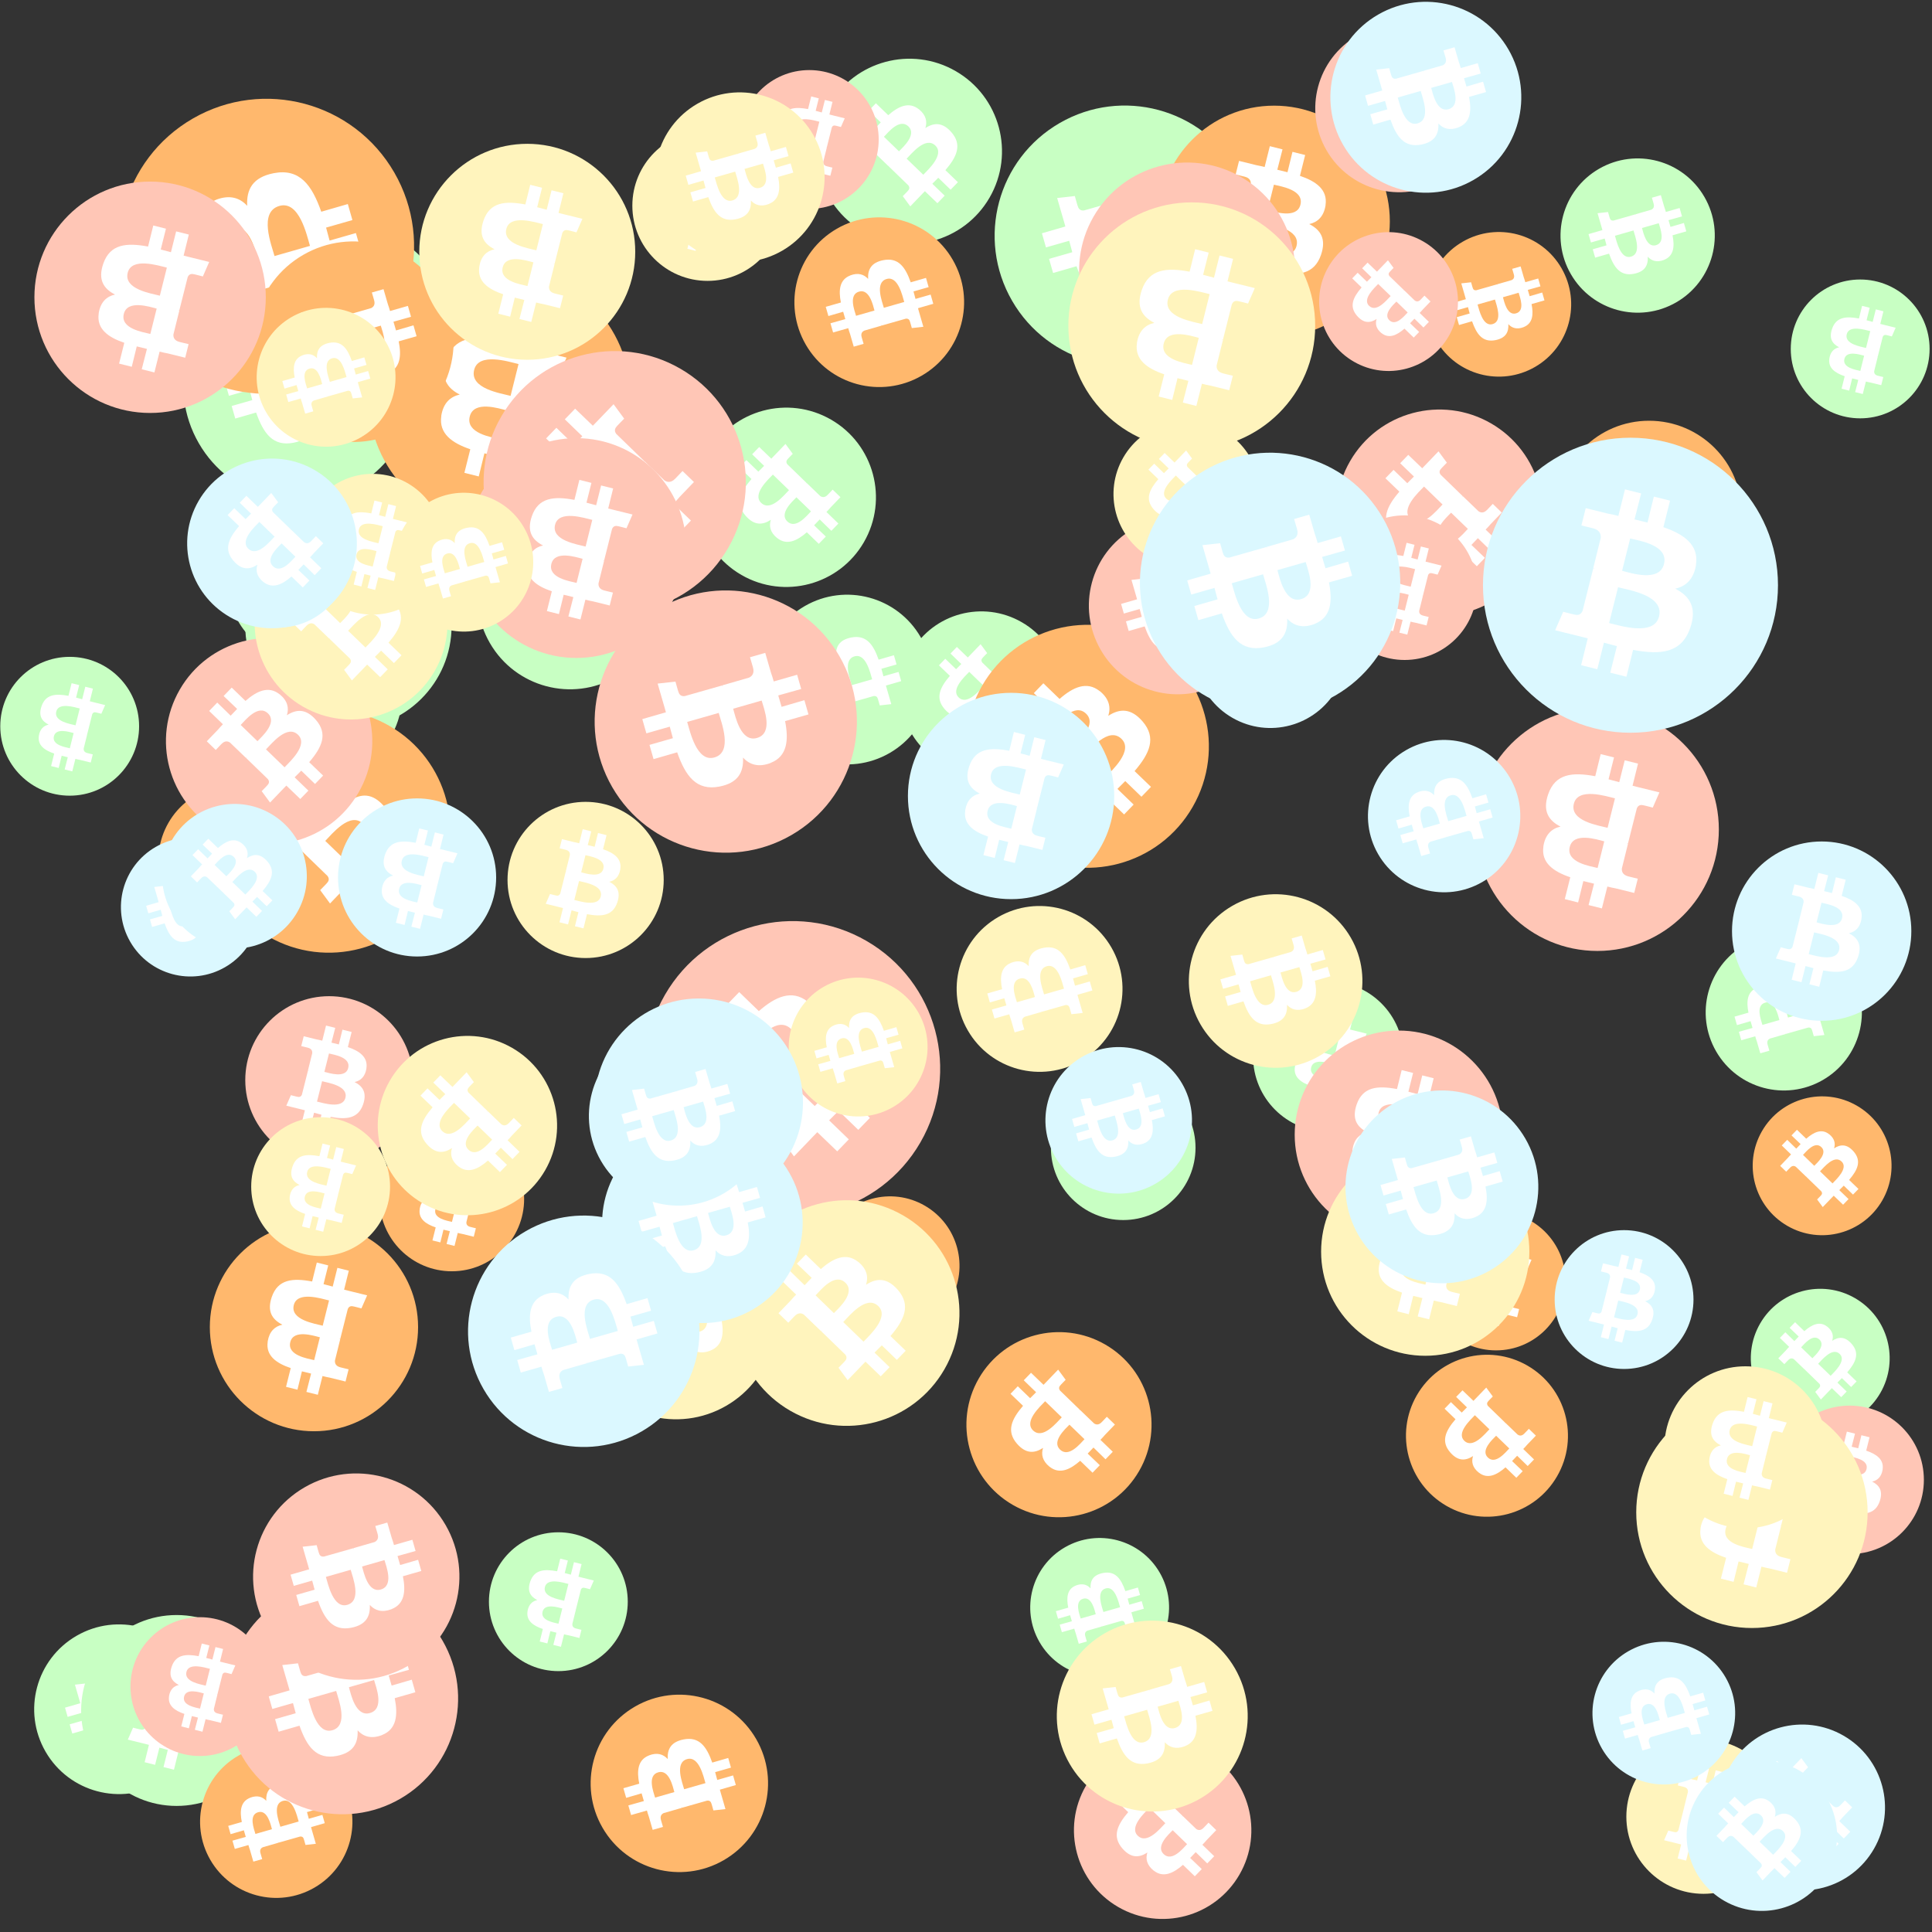 <svg viewBox="0 0 1024 1024"  xmlns="http://www.w3.org/2000/svg">
<rect x="0" y="0" width="1024" height="1024" fill="#333333" stroke="none"/>
<defs>
 <g id="asset1506" desc="Material Icons (Apache 2.0)/Logos/Bitcoin Logo">
  <path d="M738 439 c10 -68 -42 -105 -113 -129 l23 -92 -56 -14 -22 90 c-15 -4 -30 -7 -45 -11 l23 -90 -56 -14 -23 92 c-12 -3 -24 -6 -36 -8 l0 0 -77 -19 -15 60 c0 0 42 10 41 10 23 6 27 21 26 33 l-26 105 c2 0 4 1 6 2 -2 0 -4 -1 -6 -1 l-37 147 c-3 7 -10 17 -26 13 1 1 -41 -10 -41 -10 l-28 64 73 18 c14 3 27 7 40 10 l-23 93 56 14 23 -92 c15 4 30 8 45 12 l-23 92 56 14 23 -93 c96 18 168 11 198 -76 24 -70 -1 -110 -52 -136 37 -8 64 -33 72 -82 l0 0 zm-128 180 c-17 70 -135 32 -173 23 l31 -124 c38 10 160 28 142 101 zm17 -181 c-16 63 -114 31 -145 23 l28 -112 c32 8 134 23 117 89 l0 0 z" />
 </g>
<g id="asset1506_coin"><circle cx="511" cy="511" r="511" /><use href="#asset1506" fill="#FFF"/></g><g id="bitcoinArt33">
<use href="#asset1506_coin" fill="#C8FFC3" transform="translate(664,520) scale(0.078, 0.078) rotate(2340, 512, 512)" />
<use href="#asset1506_coin" fill="#C8FFC3" transform="translate(557,570) scale(0.075, 0.075) rotate(1800, 512, 512)" />
<use href="#asset1506_coin" fill="#C8FFC3" transform="translate(130,277) scale(0.107, 0.107) rotate(2160, 512, 512)" />
<use href="#asset1506_coin" fill="#C8FFC3" transform="translate(97,143) scale(0.120, 0.120) rotate(1140, 512, 512)" />
<use href="#asset1506_coin" fill="#C8FFC3" transform="translate(827,84) scale(0.080, 0.080) rotate(2220, 512, 512)" />
<use href="#asset1506_coin" fill="#C8FFC3" transform="translate(949,148) scale(0.072, 0.072) rotate(180, 512, 512)" />
<use href="#asset1506_coin" fill="#C8FFC3" transform="translate(259,812) scale(0.072, 0.072) rotate(1260, 512, 512)" />
<use href="#asset1506_coin" fill="#C8FFC3" transform="translate(159,124) scale(0.072, 0.072) rotate(960, 512, 512)" />
<use href="#asset1506_coin" fill="#C8FFC3" transform="translate(369,216) scale(0.093, 0.093) rotate(1560, 512, 512)" />
<use href="#asset1506_coin" fill="#C8FFC3" transform="translate(0,348) scale(0.072, 0.072) rotate(1260, 512, 512)" />
<use href="#asset1506_coin" fill="#C8FFC3" transform="translate(527,56) scale(0.135, 0.135) rotate(60, 512, 512)" />
<use href="#asset1506_coin" fill="#C8FFC3" transform="translate(121,269) scale(0.079, 0.079) rotate(1080, 512, 512)" />
<use href="#asset1506_coin" fill="#C8FFC3" transform="translate(253,267) scale(0.096, 0.096) rotate(3480, 512, 512)" />
<use href="#asset1506_coin" fill="#C8FFC3" transform="translate(904,495) scale(0.081, 0.081) rotate(3480, 512, 512)" />
<use href="#asset1506_coin" fill="#C8FFC3" transform="translate(18,861) scale(0.088, 0.088) rotate(1500, 512, 512)" />
<use href="#asset1506_coin" fill="#C8FFC3" transform="translate(123,323) scale(0.088, 0.088) rotate(1920, 512, 512)" />
<use href="#asset1506_coin" fill="#C8FFC3" transform="translate(928,683) scale(0.072, 0.072) rotate(3540, 512, 512)" />
<use href="#asset1506_coin" fill="#C8FFC3" transform="translate(433,31) scale(0.096, 0.096) rotate(660, 512, 512)" />
<use href="#asset1506_coin" fill="#C8FFC3" transform="translate(477,324) scale(0.084, 0.084) rotate(2640, 512, 512)" />
<use href="#asset1506_coin" fill="#C8FFC3" transform="translate(404,315) scale(0.088, 0.088) rotate(600, 512, 512)" />
<use href="#asset1506_coin" fill="#C8FFC3" transform="translate(43,856) scale(0.099, 0.099) rotate(2520, 512, 512)" />
<use href="#asset1506_coin" fill="#C8FFC3" transform="translate(546,815) scale(0.072, 0.072) rotate(3120, 512, 512)" />
<use href="#asset1506_coin" fill="#FFB86D" transform="translate(421,115) scale(0.088, 0.088) rotate(2400, 512, 512)" />
<use href="#asset1506_coin" fill="#FFB86D" transform="translate(63,102) scale(0.072, 0.072) rotate(960, 512, 512)" />
<use href="#asset1506_coin" fill="#FFB86D" transform="translate(84,416) scale(0.078, 0.078) rotate(660, 512, 512)" />
<use href="#asset1506_coin" fill="#FFB86D" transform="translate(825,223) scale(0.096, 0.096) rotate(1440, 512, 512)" />
<use href="#asset1506_coin" fill="#FFB86D" transform="translate(512,331) scale(0.126, 0.126) rotate(2820, 512, 512)" />
<use href="#asset1506_coin" fill="#FFB86D" transform="translate(929,581) scale(0.072, 0.072) rotate(1740, 512, 512)" />
<use href="#asset1506_coin" fill="#FFB86D" transform="translate(201,597) scale(0.075, 0.075) rotate(1980, 512, 512)" />
<use href="#asset1506_coin" fill="#FFB86D" transform="translate(756,123) scale(0.075, 0.075) rotate(1140, 512, 512)" />
<use href="#asset1506_coin" fill="#FFB86D" transform="translate(110,376) scale(0.126, 0.126) rotate(3180, 512, 512)" />
<use href="#asset1506_coin" fill="#FFB86D" transform="translate(512,706) scale(0.096, 0.096) rotate(3360, 512, 512)" />
<use href="#asset1506_coin" fill="#FFB86D" transform="translate(435,634) scale(0.072, 0.072) rotate(660, 512, 512)" />
<use href="#asset1506_coin" fill="#FFB86D" transform="translate(111,648) scale(0.108, 0.108) rotate(3060, 512, 512)" />
<use href="#asset1506_coin" fill="#FFB86D" transform="translate(328,342) scale(0.075, 0.075) rotate(600, 512, 512)" />
<use href="#asset1506_coin" fill="#FFB86D" transform="translate(745,718) scale(0.084, 0.084) rotate(2640, 512, 512)" />
<use href="#asset1506_coin" fill="#FFB86D" transform="translate(63,52) scale(0.153, 0.153) rotate(2760, 512, 512)" />
<use href="#asset1506_coin" fill="#FFB86D" transform="translate(313,898) scale(0.092, 0.092) rotate(3120, 512, 512)" />
<use href="#asset1506_coin" fill="#FFB86D" transform="translate(195,141) scale(0.136, 0.136) rotate(3060, 512, 512)" />
<use href="#asset1506_coin" fill="#FFB86D" transform="translate(756,642) scale(0.072, 0.072) rotate(540, 512, 512)" />
<use href="#asset1506_coin" fill="#FFB86D" transform="translate(134,128) scale(0.104, 0.104) rotate(2220, 512, 512)" />
<use href="#asset1506_coin" fill="#FFB86D" transform="translate(614,56) scale(0.120, 0.120) rotate(3240, 512, 512)" />
<use href="#asset1506_coin" fill="#FFB86D" transform="translate(106,925) scale(0.079, 0.079) rotate(2760, 512, 512)" />
<use href="#asset1506_coin" fill="#FFB86D" transform="translate(719,624) scale(0.079, 0.079) rotate(3420, 512, 512)" />
<use href="#asset1506_coin" fill="#FFC6B6" transform="translate(392,37) scale(0.072, 0.072) rotate(2340, 512, 512)" />
<use href="#asset1506_coin" fill="#FFC6B6" transform="translate(256,186) scale(0.136, 0.136) rotate(1920, 512, 512)" />
<use href="#asset1506_coin" fill="#FFC6B6" transform="translate(331,353) scale(0.086, 0.086) rotate(960, 512, 512)" />
<use href="#asset1506_coin" fill="#FFC6B6" transform="translate(941,745) scale(0.077, 0.077) rotate(0, 512, 512)" />
<use href="#asset1506_coin" fill="#FFC6B6" transform="translate(572,86) scale(0.112, 0.112) rotate(2820, 512, 512)" />
<use href="#asset1506_coin" fill="#FFC6B6" transform="translate(18,96) scale(0.120, 0.120) rotate(3420, 512, 512)" />
<use href="#asset1506_coin" fill="#FFC6B6" transform="translate(699,123) scale(0.072, 0.072) rotate(2280, 512, 512)" />
<use href="#asset1506_coin" fill="#FFC6B6" transform="translate(708,217) scale(0.107, 0.107) rotate(2640, 512, 512)" />
<use href="#asset1506_coin" fill="#FFC6B6" transform="translate(686,546) scale(0.108, 0.108) rotate(1980, 512, 512)" />
<use href="#asset1506_coin" fill="#FFC6B6" transform="translate(342,488) scale(0.153, 0.153) rotate(2100, 512, 512)" />
<use href="#asset1506_coin" fill="#FFC6B6" transform="translate(120,839) scale(0.120, 0.120) rotate(2220, 512, 512)" />
<use href="#asset1506_coin" fill="#FFC6B6" transform="translate(88,338) scale(0.107, 0.107) rotate(300, 512, 512)" />
<use href="#asset1506_coin" fill="#FFC6B6" transform="translate(706,273) scale(0.075, 0.075) rotate(2340, 512, 512)" />
<use href="#asset1506_coin" fill="#FFC6B6" transform="translate(247,232) scale(0.114, 0.114) rotate(2340, 512, 512)" />
<use href="#asset1506_coin" fill="#FFC6B6" transform="translate(577,274) scale(0.092, 0.092) rotate(780, 512, 512)" />
<use href="#asset1506_coin" fill="#FFC6B6" transform="translate(782,375) scale(0.126, 0.126) rotate(1980, 512, 512)" />
<use href="#asset1506_coin" fill="#FFC6B6" transform="translate(130,528) scale(0.087, 0.087) rotate(3240, 512, 512)" />
<use href="#asset1506_coin" fill="#FFC6B6" transform="translate(697,13) scale(0.087, 0.087) rotate(3300, 512, 512)" />
<use href="#asset1506_coin" fill="#FFC6B6" transform="translate(134,781) scale(0.107, 0.107) rotate(1860, 512, 512)" />
<use href="#asset1506_coin" fill="#FFC6B6" transform="translate(69,857) scale(0.072, 0.072) rotate(1260, 512, 512)" />
<use href="#asset1506_coin" fill="#FFC6B6" transform="translate(569,923) scale(0.092, 0.092) rotate(1200, 512, 512)" />
<use href="#asset1506_coin" fill="#FFC6B6" transform="translate(315,313) scale(0.136, 0.136) rotate(2940, 512, 512)" />
<use href="#asset1506_coin" fill="#FFF4BD" transform="translate(135,279) scale(0.100, 0.100) rotate(2820, 512, 512)" />
<use href="#asset1506_coin" fill="#FFF4BD" transform="translate(200,549) scale(0.093, 0.093) rotate(3360, 512, 512)" />
<use href="#asset1506_coin" fill="#FFF4BD" transform="translate(335,69) scale(0.078, 0.078) rotate(180, 512, 512)" />
<use href="#asset1506_coin" fill="#FFF4BD" transform="translate(630,474) scale(0.090, 0.090) rotate(1860, 512, 512)" />
<use href="#asset1506_coin" fill="#FFF4BD" transform="translate(418,518) scale(0.072, 0.072) rotate(1680, 512, 512)" />
<use href="#asset1506_coin" fill="#FFF4BD" transform="translate(133,592) scale(0.072, 0.072) rotate(3420, 512, 512)" />
<use href="#asset1506_coin" fill="#FFF4BD" transform="translate(590,223) scale(0.076, 0.076) rotate(2640, 512, 512)" />
<use href="#asset1506_coin" fill="#FFF4BD" transform="translate(136,163) scale(0.072, 0.072) rotate(2400, 512, 512)" />
<use href="#asset1506_coin" fill="#FFF4BD" transform="translate(305,646) scale(0.104, 0.104) rotate(780, 512, 512)" />
<use href="#asset1506_coin" fill="#FFF4BD" transform="translate(560,859) scale(0.099, 0.099) rotate(420, 512, 512)" />
<use href="#asset1506_coin" fill="#FFF4BD" transform="translate(867,740) scale(0.120, 0.120) rotate(1260, 512, 512)" />
<use href="#asset1506_coin" fill="#FFF4BD" transform="translate(222,76) scale(0.112, 0.112) rotate(2340, 512, 512)" />
<use href="#asset1506_coin" fill="#FFF4BD" transform="translate(160,251) scale(0.073, 0.073) rotate(900, 512, 512)" />
<use href="#asset1506_coin" fill="#FFF4BD" transform="translate(269,425) scale(0.081, 0.081) rotate(2880, 512, 512)" />
<use href="#asset1506_coin" fill="#FFF4BD" transform="translate(507,480) scale(0.086, 0.086) rotate(2400, 512, 512)" />
<use href="#asset1506_coin" fill="#FFF4BD" transform="translate(347,49) scale(0.088, 0.088) rotate(420, 512, 512)" />
<use href="#asset1506_coin" fill="#FFF4BD" transform="translate(209,261) scale(0.072, 0.072) rotate(960, 512, 512)" />
<use href="#asset1506_coin" fill="#FFF4BD" transform="translate(700,608) scale(0.108, 0.108) rotate(1620, 512, 512)" />
<use href="#asset1506_coin" fill="#FFF4BD" transform="translate(862,922) scale(0.080, 0.080) rotate(2880, 512, 512)" />
<use href="#asset1506_coin" fill="#FFF4BD" transform="translate(566,107) scale(0.128, 0.128) rotate(1620, 512, 512)" />
<use href="#asset1506_coin" fill="#FFF4BD" transform="translate(389,636) scale(0.117, 0.117) rotate(3540, 512, 512)" />
<use href="#asset1506_coin" fill="#FFF4BD" transform="translate(882,724) scale(0.084, 0.084) rotate(1260, 512, 512)" />
<use href="#asset1506_coin" fill="#DBF8FF" transform="translate(911,914) scale(0.086, 0.086) rotate(1560, 512, 512)" />
<use href="#asset1506_coin" fill="#DBF8FF" transform="translate(111,259) scale(0.072, 0.072) rotate(60, 512, 512)" />
<use href="#asset1506_coin" fill="#DBF8FF" transform="translate(481,367) scale(0.107, 0.107) rotate(1260, 512, 512)" />
<use href="#asset1506_coin" fill="#DBF8FF" transform="translate(713,578) scale(0.100, 0.100) rotate(3300, 512, 512)" />
<use href="#asset1506_coin" fill="#DBF8FF" transform="translate(315,529) scale(0.108, 0.108) rotate(1980, 512, 512)" />
<use href="#asset1506_coin" fill="#DBF8FF" transform="translate(64,444) scale(0.072, 0.072) rotate(3300, 512, 512)" />
<use href="#asset1506_coin" fill="#DBF8FF" transform="translate(725,392) scale(0.079, 0.079) rotate(2400, 512, 512)" />
<use href="#asset1506_coin" fill="#DBF8FF" transform="translate(633,305) scale(0.079, 0.079) rotate(2100, 512, 512)" />
<use href="#asset1506_coin" fill="#DBF8FF" transform="translate(705,1) scale(0.099, 0.099) rotate(2220, 512, 512)" />
<use href="#asset1506_coin" fill="#DBF8FF" transform="translate(894,933) scale(0.078, 0.078) rotate(2100, 512, 512)" />
<use href="#asset1506_coin" fill="#DBF8FF" transform="translate(824,652) scale(0.072, 0.072) rotate(2160, 512, 512)" />
<use href="#asset1506_coin" fill="#DBF8FF" transform="translate(604,240) scale(0.135, 0.135) rotate(2580, 512, 512)" />
<use href="#asset1506_coin" fill="#DBF8FF" transform="translate(319,595) scale(0.104, 0.104) rotate(420, 512, 512)" />
<use href="#asset1506_coin" fill="#DBF8FF" transform="translate(844,870) scale(0.074, 0.074) rotate(3120, 512, 512)" />
<use href="#asset1506_coin" fill="#DBF8FF" transform="translate(99,243) scale(0.088, 0.088) rotate(2280, 512, 512)" />
<use href="#asset1506_coin" fill="#DBF8FF" transform="translate(179,423) scale(0.082, 0.082) rotate(2340, 512, 512)" />
<use href="#asset1506_coin" fill="#DBF8FF" transform="translate(918,446) scale(0.093, 0.093) rotate(2160, 512, 512)" />
<use href="#asset1506_coin" fill="#DBF8FF" transform="translate(86,426) scale(0.075, 0.075) rotate(2820, 512, 512)" />
<use href="#asset1506_coin" fill="#DBF8FF" transform="translate(248,644) scale(0.120, 0.120) rotate(240, 512, 512)" />
<use href="#asset1506_coin" fill="#DBF8FF" transform="translate(786,232) scale(0.153, 0.153) rotate(360, 512, 512)" />
<use href="#asset1506_coin" fill="#DBF8FF" transform="translate(312,544) scale(0.093, 0.093) rotate(780, 512, 512)" />
<use href="#asset1506_coin" fill="#DBF8FF" transform="translate(554,555) scale(0.076, 0.076) rotate(1500, 512, 512)" />
</g>
</defs>
<use href="#bitcoinArt33" />
</svg>
